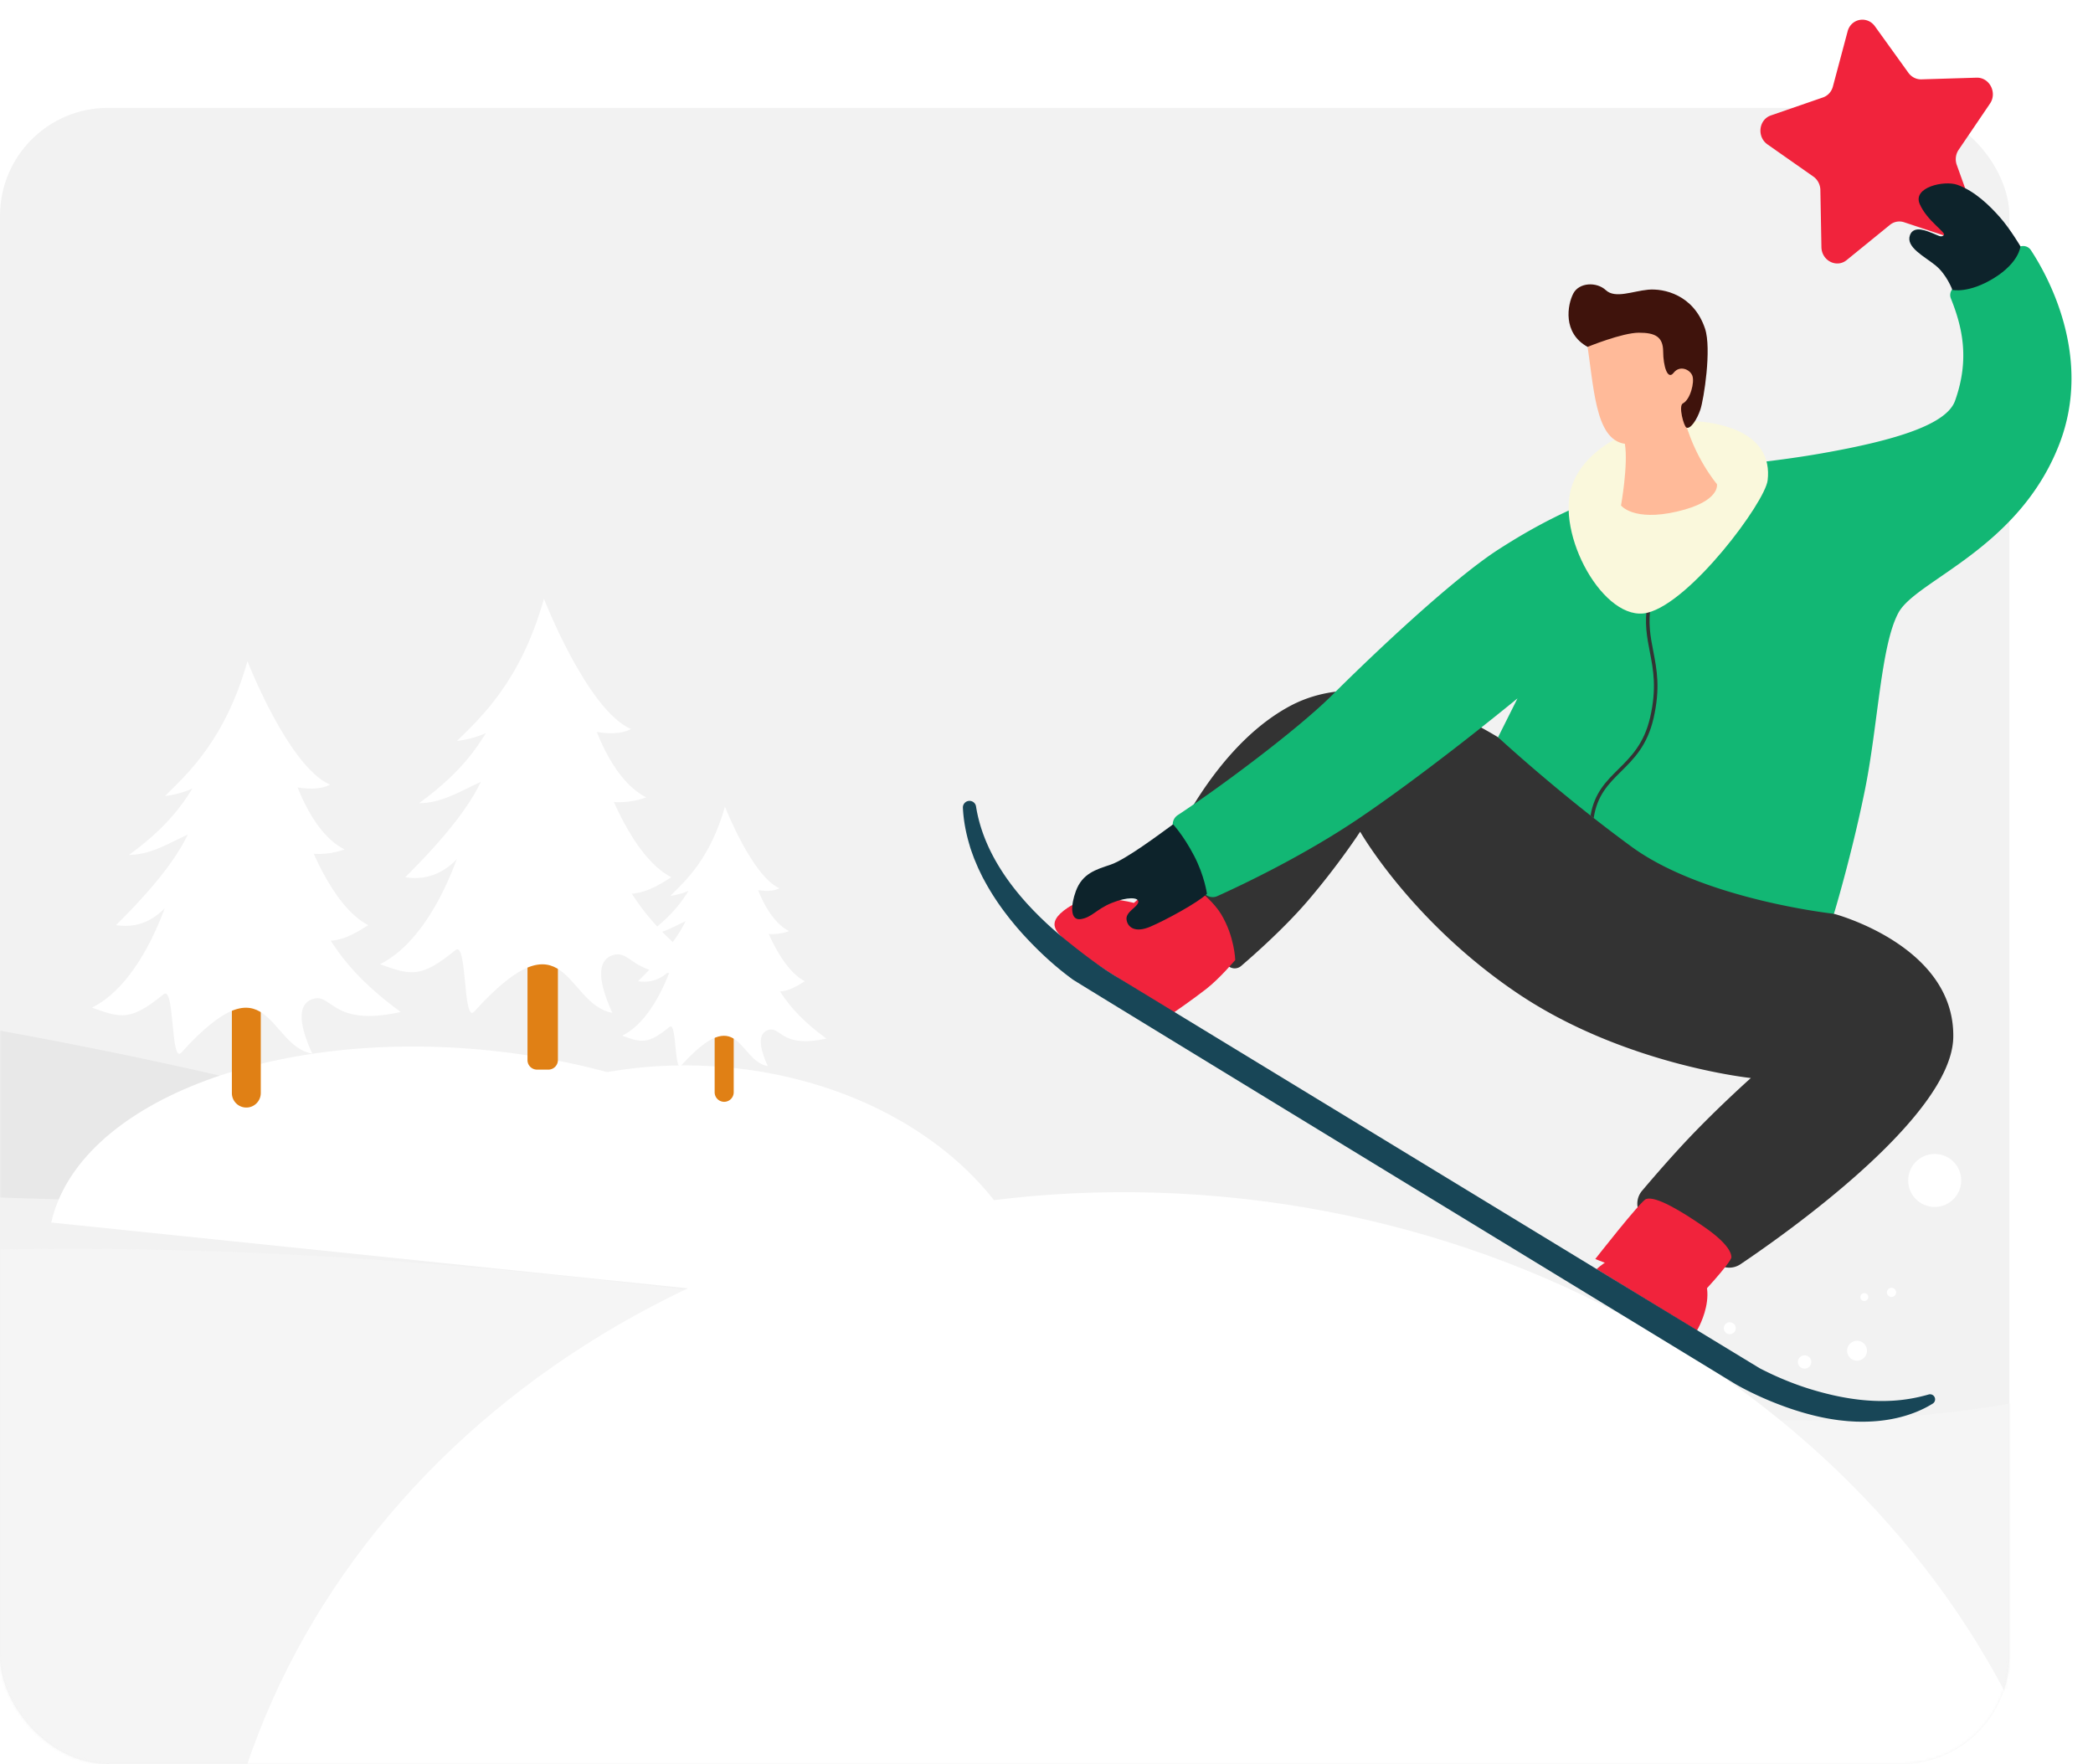 <svg width="776" height="654" viewBox="0 0 776 654" fill="none" xmlns="http://www.w3.org/2000/svg"><path d="M750 517a6 6 0 100-12 6 6 0 000 12zm7.005-37.106a3.932 3.932 0 003.899-3.965 3.932 3.932 0 00-3.97-3.894 3.93 3.93 0 10.071 7.859zm-6.169-32.299a2.944 2.944 0 000-4.167 2.953 2.953 0 00-4.171 0 2.944 2.944 0 000 4.167 2.95 2.95 0 004.171 0zm11.195-13.376c0 .813-.659 1.471-1.473 1.471a1.471 1.471 0 110-2.942 1.471 1.471 0 011.473 1.471zm-21.624 58.192a2.703 2.703 0 01-5.407 0c0-1.491 1.211-2.7 2.703-2.7a2.702 2.702 0 012.704 2.7zm31.953-12.519a2.948 2.948 0 002.95-2.946 2.948 2.948 0 00-2.95-2.946 2.947 2.947 0 00-2.949 2.946 2.947 2.947 0 002.949 2.946z" fill="#fff"/><rect y="40" width="745" height="614" rx="40" fill="#F2F2F2"/><g filter="url(#filter0_i)"><path d="M685.519 12.123c1.276-4.783 7.248-5.88 10.14-1.862l12.38 17.2c1.149 1.597 2.962 2.516 4.852 2.458l20.434-.62c4.789-.146 7.745 5.543 4.99 9.602L726.671 56.06c-1.099 1.618-1.351 3.715-.674 5.6l7.162 19.951c1.691 4.711-2.467 9.316-7.043 7.8l-19.654-6.51a5.51 5.51 0 00-5.237.962l-16.06 13.067c-3.739 3.042-9.262.215-9.355-4.79l-.392-21.194c-.037-2.002-1.018-3.873-2.619-4.996l-16.98-11.903c-4.017-2.816-3.275-9.184 1.254-10.75l19.321-6.677c1.788-.618 3.156-2.12 3.663-4.02l5.462-20.477z" fill="#F1233C"/></g><mask id="a" maskUnits="userSpaceOnUse" x="0" y="90" width="745" height="564"><rect y="90" width="745" height="564" rx="40" fill="#F2F2F2"/></mask><g mask="url(#a)"><path d="M-6 381.049v62.694s171.531 7.667 172.565-12.441C167.58 411.174-6 381.049-6 381.049z" fill="#E8E8E8"/><path d="M325.998 485c.359-44.917-62.448-87.046-144.277-95.506-81.83-8.46-152.792 19.84-162.721 63.759L325.998 485z" fill="#fff"/><path d="M387 488c-5.499-46.702-53.718-86.226-116.879-92.227-63.182-6.002-120.099 23.55-137.121 68.126L387 488z" fill="#fff"/><path d="M91.328 410.628a5.354 5.354 0 01-5.358-5.356v-34.898a5.354 5.354 0 015.358-5.356 5.366 5.366 0 015.358 5.356v34.898c-.02 2.97-2.407 5.356-5.358 5.356z" fill="#E08015"/><path d="M63.052 330.776s-9.174 32.982-28.933 42.811c10.923 3.984 14.476 4.905 26.508-4.962 4.249-3.477 2.557 26.104 6.618 21.612 32.693-36.12 31.81-2.556 48.541.432-3.158-6.915-7.068-17.74 0-20.221 7.445-2.612 6.975 10.505 32.788 4.755-24.967-18.267-29.742-32.381-39.029-52.565-9.287-20.183-46.493 8.138-46.493 8.138z" fill="#fff"/><path d="M113.455 309.388s8.986 26.386 23.086 33.621c-7.67 4.905-17.014 10.073-25.793 0-8.78-10.073-1.41 9.378-16.168 19.226-2.839-11.088.921-18.342-6.768-22.026-7.69-3.683-13.273 12.742-24.29 15.824 5.527-11.802 6.486-19.864 5.828-23.642-2.256-10.223-6.674 13.719-26.32 10.618 13.442-13.418 26.508-28.415 29.441-41.514 2.933-13.098 35.457-6.051 40.984 7.893z" fill="#fff"/><path d="M108.397 286.294s6.129 22.063 19.346 28.622c-7.314 2.669-17.202 2.744-25.249-3.852-8.046-6.597-7.896 12.986-25.192 16.087 2.106-4.624 6.618-12.047 3.666-16.087-6.88-9.416-18.292 5.882-33.107 5.882 16.714-12.216 23.218-22.608 29.441-36.102 6.204-13.493 31.095 5.45 31.095 5.45z" fill="#fff"/><path d="M91.74 245.117s15.173 39.034 30.607 45.799c-6.899 3.796-21.338-.489-26.715-4.604-9.494-7.273-17.032 6.709-34.479 8.832 8.178-8.081 22.41-20.841 30.588-50.027z" fill="#fff"/><path d="M268.499 408.503a3.53 3.53 0 01-3.535-3.533v-23.097a3.53 3.53 0 013.535-3.533 3.529 3.529 0 013.534 3.533v23.078c0 1.954-1.579 3.552-3.534 3.552z" fill="#E08015"/><path d="M249.812 355.695s-6.054 21.8-19.12 28.302c7.219 2.631 9.569 3.232 17.521-3.27 2.802-2.293 1.692 17.252 4.381 14.283 21.62-23.886 21.037-1.692 32.091.282-2.086-4.567-4.662-11.727 0-13.381 4.926-1.729 4.606 6.935 21.677 3.138-16.507-12.065-19.665-21.405-25.813-34.748-6.147-13.324-30.737 5.394-30.737 5.394z" fill="#fff"/><path d="M283.125 341.562s5.941 17.44 15.266 22.233c-5.076 3.232-11.243 6.671-17.052 0-5.809-6.672-.921 6.201-10.678 12.704-1.88-7.33.601-12.122-4.475-14.565-5.095-2.443-8.779 8.419-16.055 10.468 3.647-7.818 4.286-13.136 3.854-15.636-1.485-6.765-4.399 9.077-17.409 7.029 8.893-8.871 17.522-18.793 19.477-27.457 1.955-8.664 23.425-4.003 27.072 5.224z" fill="#fff"/><path d="M279.779 326.283s4.06 14.583 12.784 18.925c-4.832 1.766-11.374 1.823-16.695-2.556-5.32-4.36-5.226 8.588-16.657 10.637 1.392-3.064 4.381-7.969 2.426-10.637-4.55-6.221-12.108 3.89-21.884 3.89 11.036-8.062 15.36-14.941 19.458-23.867 4.118-8.908 20.568 3.608 20.568 3.608z" fill="#fff"/><path d="M268.781 299.053s10.039 25.803 20.228 30.275c-4.549 2.5-14.1-.319-17.653-3.044-6.279-4.811-11.261 4.435-22.804 5.845 5.395-5.338 14.814-13.776 20.229-33.076z" fill="#fff"/><path d="M203.319 396.569h-4.211a3.53 3.53 0 01-3.535-3.533v-41.044a3.53 3.53 0 013.535-3.533h4.211a3.53 3.53 0 013.534 3.533v41.025c0 1.955-1.579 3.552-3.534 3.552z" fill="#E08015"/><path d="M171.415 312.338s-9.663 34.786-30.512 45.141c11.524 4.21 15.265 5.168 27.955-5.224 4.475-3.665 2.689 27.531 6.975 22.796 34.479-38.094 33.558-2.688 51.211.469-3.327-7.291-7.444-18.717 0-21.33 7.859-2.762 7.351 11.069 34.592 5.018-26.338-19.244-31.377-34.147-41.172-55.44-9.832-21.311-49.049 8.57-49.049 8.57z" fill="#fff"/><path d="M224.563 289.787s9.475 27.832 24.346 35.462c-8.103 5.169-17.954 10.637-27.204 0-9.268-10.636-1.485 9.904-17.051 20.278-2.989-11.689.977-19.338-7.144-23.228-8.122-3.89-14.006 13.437-25.625 16.688 5.828-12.46 6.844-20.954 6.129-24.938-2.387-10.787-7.031 14.47-27.767 11.2 14.175-14.151 27.955-29.975 31.057-43.787 3.102-13.813 37.431-6.39 43.259 8.325z" fill="#fff"/><path d="M219.224 265.43s6.467 23.266 20.398 30.201c-7.708 2.819-18.142 2.894-26.64-4.059-8.479-6.954-8.328 13.7-26.564 16.97 2.218-4.868 6.975-12.704 3.873-16.97-7.257-9.923-19.308 6.22-34.912 6.22 17.616-12.873 24.496-23.848 31.039-38.075 6.561-14.264 32.806 5.713 32.806 5.713z" fill="#fff"/><path d="M201.665 222s16.017 41.176 32.279 48.298c-7.275 4.003-22.503-.507-28.162-4.867-10.002-7.686-17.954 7.085-36.378 9.303 8.61-8.514 23.631-21.951 32.261-52.734z" fill="#fff"/><path d="M746 717.717H-6V463.389c303.169-7.216 575.506 88.666 752 56.831v197.497z" fill="#F5F5F5"/><path d="M775 731c-14.79-145.165-144.666-267.972-314.748-286.604C290.169 425.765 136.848 517.609 91 656.089L775 731z" fill="#fff"/></g><path d="M478.077 261.875c26.197-14.176 58.988.329 77.341 11.456 18.353 11.13 124.535 65.467 124.535 65.467s44.9 11.785 44.241 45.827c-.568 29.497-62.411 73.009-78.906 84.1a7.463 7.463 0 01-8.051.174l-26.618-16.274c-3.894-2.383-4.752-7.668-1.798-11.154 4.375-5.167 10.77-12.55 17.058-19.2 11.144-11.785 23.268-22.586 23.268-22.586s-47.19-4.909-86.52-31.425c-39.329-26.516-58.333-59.904-58.333-59.904s-7.865 12.11-19.338 25.533c-8.428 9.861-19.512 19.723-24.796 24.259a3.65 3.65 0 01-5.355-.662l-24.577-34.728s16.387-43.86 47.849-60.883z" fill="#333"/><path d="M611.294 446.987a.491.491 0 01-.448-.694c3.116-6.923 45.121-50.613 63.978-62.996-2.406.345-6.459.721-12.148.543-8.837-.278-23.442-2.015-42.823-8.72-19.079-6.602-41.342-18.331-61.077-32.174-21.687-15.215-38.718-31.901-47.968-46.997-.706-.337-7.983-2.783-28.742 25.465-22.513 30.632-31.509 30.66-31.874 30.644a.491.491 0 01-.472-.508.494.494 0 01.508-.471c.095 0 9.043-.302 31.048-30.244 6.765-9.203 19.338-24.822 27.547-26.004 1.759-.254 2.557.309 2.64.373a.467.467 0 01.123.135c9.167 15.012 26.13 31.635 47.758 46.81 19.663 13.795 41.839 25.477 60.835 32.051 10.631 3.68 26.646 8.169 42.533 8.668 9.468.298 14.435-.987 14.482-.999a.49.49 0 01.58.29.485.485 0 01-.211.61c-10.929 6.265-30.48 25.327-38.38 33.229-13.883 13.891-25.936 27.381-27.432 30.708a.522.522 0 01-.457.281z" fill="#333"/><path d="M457.977 355.933s-5.681 6.765-10.707 10.695c-5.026 3.929-12.017 8.727-12.017 8.727s-31.898-18.985-38.345-24.985c-4.617-4.302-10.159-7.748-.985-13.859 9.175-6.11 24.471-1.744 24.471-1.744l13.763-12.003s13.546 7.855 18.571 16.15c5.03 8.288 5.249 17.019 5.249 17.019z" fill="#F1233C"/><path d="M435.19 307.4a4.108 4.108 0 011.465-5.182c15.716-10.334 44.577-31.834 57.472-44.713 13.763-13.748 44.244-42.769 61.616-53.9 17.369-11.131 44.9-26.516 89.795-31.425 10.886-1.19 20.866-2.514 29.822-4.088 27.988-4.913 46.372-10.806 49.485-19.482 5.681-15.829 2.453-27.971-1.537-37.959a3.412 3.412 0 011.358-4.16l23.645-14.759a3.412 3.412 0 014.656 1.011c5.967 9.045 23.153 39.332 10.548 71.907-15.073 38.955-53.089 50.411-59.643 62.521-6.555 12.11-7.539 41.572-12.454 65.796-4.915 24.224-11.469 45.827-11.469 45.827s-48.174-5.239-75.047-24.879c-26.872-19.64-49.484-40.584-49.484-40.584l7.209-14.402s-31.787 26.186-58.333 44.189c-20.942 14.204-44.122 25.144-52.979 29.133a4.12 4.12 0 01-5.422-2.011L435.19 307.4z" fill="#12B774"/><path d="M612.981 241.486c-1.048-5.409-2.04-10.516-.877-17.475l-1.294-.214c-1.199 7.189-.187 12.411.885 17.939 1.278 6.59 2.6 13.406.107 24.252-2.239 9.75-7.078 14.54-11.755 19.172-4.577 4.532-8.912 8.83-10.341 17.213l1.179.928c1.234-8.446 5.534-12.709 10.083-17.213 4.812-4.763 9.786-9.688 12.112-19.807 2.553-11.119 1.207-18.074-.099-24.795z" fill="#333"/><path d="M639.968 158.107c12.815 3.823 16.388 11.785 15.404 19.969-.985 8.185-28.512 45.173-44.57 49.103-16.059 3.929-34.411-29.462-27.857-47.465 6.554-18.006 35.066-28.153 57.023-21.607z" fill="#FAF8DC"/><path d="M708.136 87.184c1.409-3.85 6.554-1.42 8.519-.654 1.965.766 3.057 1.638 4.041.654.985-.983-6.224-5.238-8.956-11.566-2.679-6.21 9.103-8.827 13.982-7.094 6.447 2.292 12.017 7.748 15.84 12.11 3.823 4.366 7.539 10.694 7.539 10.694s-.437 6-9.833 11.785c-9.393 5.781-15.404 4.366-15.404 4.366s-2.076-5.674-6.224-9.057c-4.153-3.382-11.144-6.765-9.504-11.237zM434.928 305.629c-4.808 3.493-17.587 13.093-23.16 14.949-5.495 1.828-10.489 3.275-12.891 9.822-1.85 5.04-2.294 11.02 1.858 10.365 4.153-.654 5.788-3.711 11.469-5.999 5.681-2.292 10.052-2.181 9.834-.329-.219 1.855-4.697 3.6-4.371 6.439.329 2.836 3.057 5.127 8.737 2.728 5.681-2.399 17.917-9.056 21.085-12.221 0 0-.874-6.657-4.808-14.183-3.93-7.534-7.753-11.571-7.753-11.571z" fill="#0D232B"/><path d="M610.309 444.532c3.577-1.19 12.946 4.417 21.466 10.31 8.519 5.892 10.158 9.493 10.158 11.293 0 1.8-12.616 15.71-13.108 15.385-.492-.329-37.361-14.731-37.361-14.731s16.88-21.603 18.845-22.257z" fill="#F1233C"/><path d="M591.957 470.552s13.108-12.93 31.131-4.909c18.024 8.022 6.062 27.662 6.062 27.662l-37.193-22.753z" fill="#F1233C"/><path d="M716.583 520.393c-4.041 2.522-8.603 4.254-13.291 5.329-4.7 1.075-9.54 1.475-14.335 1.364-.302-.008-.6-.004-.901-.02l-2.692-.154c-1.191-.099-2.378-.234-3.569-.361-2.362-.325-4.716-.706-7.035-1.225-4.64-1.02-9.178-2.392-13.6-4.017a119.993 119.993 0 01-6.563-2.617 118.874 118.874 0 01-6.411-2.986 99.15 99.15 0 01-4.74-2.538S399.6 364.525 397.71 363.141c-1.878-1.396-3.736-2.819-5.526-4.326-3.601-2.994-7.007-6.221-10.262-9.6-.818-.841-1.608-1.713-2.41-2.569-.798-.865-1.56-1.757-2.338-2.637-.77-.889-1.505-1.812-2.255-2.717-.75-.904-1.449-1.859-2.176-2.787-2.846-3.759-5.438-7.728-7.693-11.904-.282-.523-.572-1.035-.842-1.566l-1.548-3.208-1.39-3.283c-.23-.548-.412-1.119-.623-1.674-.401-1.122-.826-2.228-1.131-3.382-1.378-4.552-2.287-9.267-2.513-14.013a2.452 2.452 0 014.867-.512l.004.028c1.35 8.569 4.831 16.618 9.52 23.887 2.338 3.644 4.99 7.098 7.84 10.389.731.809 1.429 1.641 2.18 2.434.754.79 1.484 1.598 2.258 2.372.779.769 1.529 1.558 2.319 2.315.798.75 1.572 1.519 2.382 2.257 3.215 2.97 6.61 5.753 10.056 8.47 3.449 2.708 6.955 5.365 10.571 7.835 1.819 1.229 3.629 2.411 5.483 3.505 0 0 237.038 144.353 237.998 144.86a115.772 115.772 0 0011.918 5.357c4.065 1.575 8.222 2.863 12.41 3.926 4.188 1.075 8.424 1.88 12.68 2.359 4.255.476 8.535.615 12.807.321 4.275-.285 8.523-1.046 12.755-2.26l.024-.008a1.868 1.868 0 012.306 1.277 1.86 1.86 0 01-.798 2.106z" fill="#184657"/><path d="M692.693 480.901c0 .813-.659 1.471-1.473 1.471a1.471 1.471 0 110-2.942c.814 0 1.473.658 1.473 1.471zm28.377-34.171c5.015-2.075 7.397-7.818 5.319-12.828-2.077-5.01-7.827-7.389-12.843-5.314-5.015 2.075-7.397 7.819-5.319 12.829 2.077 5.009 7.827 7.388 12.843 5.313zm-77.533 45.711a2.208 2.208 0 01-2.211 2.209 2.208 2.208 0 110-4.418c1.223 0 2.211.988 2.211 2.209zm28.02 12.523c0 1.356-1.1 2.455-2.458 2.455a2.455 2.455 0 110-4.909 2.455 2.455 0 012.458 2.454zm31.462-25.778a1.72 1.72 0 01-3.438 0 1.718 1.718 0 013.438 0zm-14.503 25.285a3.686 3.686 0 003.688-3.684 3.685 3.685 0 00-3.688-3.683 3.685 3.685 0 00-3.688 3.683 3.686 3.686 0 003.688 3.684z" fill="#fff"/><path d="M602.44 164.547c1.285 7.796-1.436 22.856-1.436 22.856s4.552 6.025 20.808 2.25c16.255-3.775 14.753-10.178 14.753-10.178s-8.748-10.164-12.356-25.362c12.093-13.586-.315-29.614-.315-29.614l-23.732-8.358-12.103 8.839c2.983 18.089 3.082 37.919 14.381 39.567z" fill="#FFBA99"/><path d="M588.623 128.607s12.793-5.241 18.999-5.254c6.069-.008 8.983 1.505 9.013 6.989.025 5.338 1.623 10.777 3.87 7.881 2.247-2.897 6.035-1.319 6.947 1.057.912 2.376-.753 8.898-3.504 10.278-1.733.875.337 8.539 1.328 8.978 1.493.667 3.907-2.956 5.167-6.712 1.26-3.762 4.215-22.511 1.712-29.995-4.221-12.626-15.388-14.967-21.111-14.425-5.73.542-12.192 3.391-15.642.187-3.455-3.203-9.929-2.89-12.081 1.223-2.152 4.112-4.09 14.638 5.302 19.793z" fill="#3F130C"/><defs><filter id="filter0_i" x="646.5" y="-.5" width="102.25" height="102.25" filterUnits="userSpaceOnUse" color-interpolation-filters="sRGB"><feFlood flood-opacity="0" result="BackgroundImageFix"/><feBlend in="SourceGraphic" in2="BackgroundImageFix" result="shape"/><feColorMatrix in="SourceAlpha" values="0 0 0 0 0 0 0 0 0 0 0 0 0 0 0 0 0 0 127 0" result="hardAlpha"/><feOffset dx="-.5" dy="-.5"/><feGaussianBlur stdDeviation=".5"/><feComposite in2="hardAlpha" operator="arithmetic" k2="-1" k3="1"/><feColorMatrix values="0 0 0 0 0 0 0 0 0 0 0 0 0 0 0 0 0 0 0.25 0"/><feBlend in2="shape" result="effect1_innerShadow"/></filter></defs></svg>